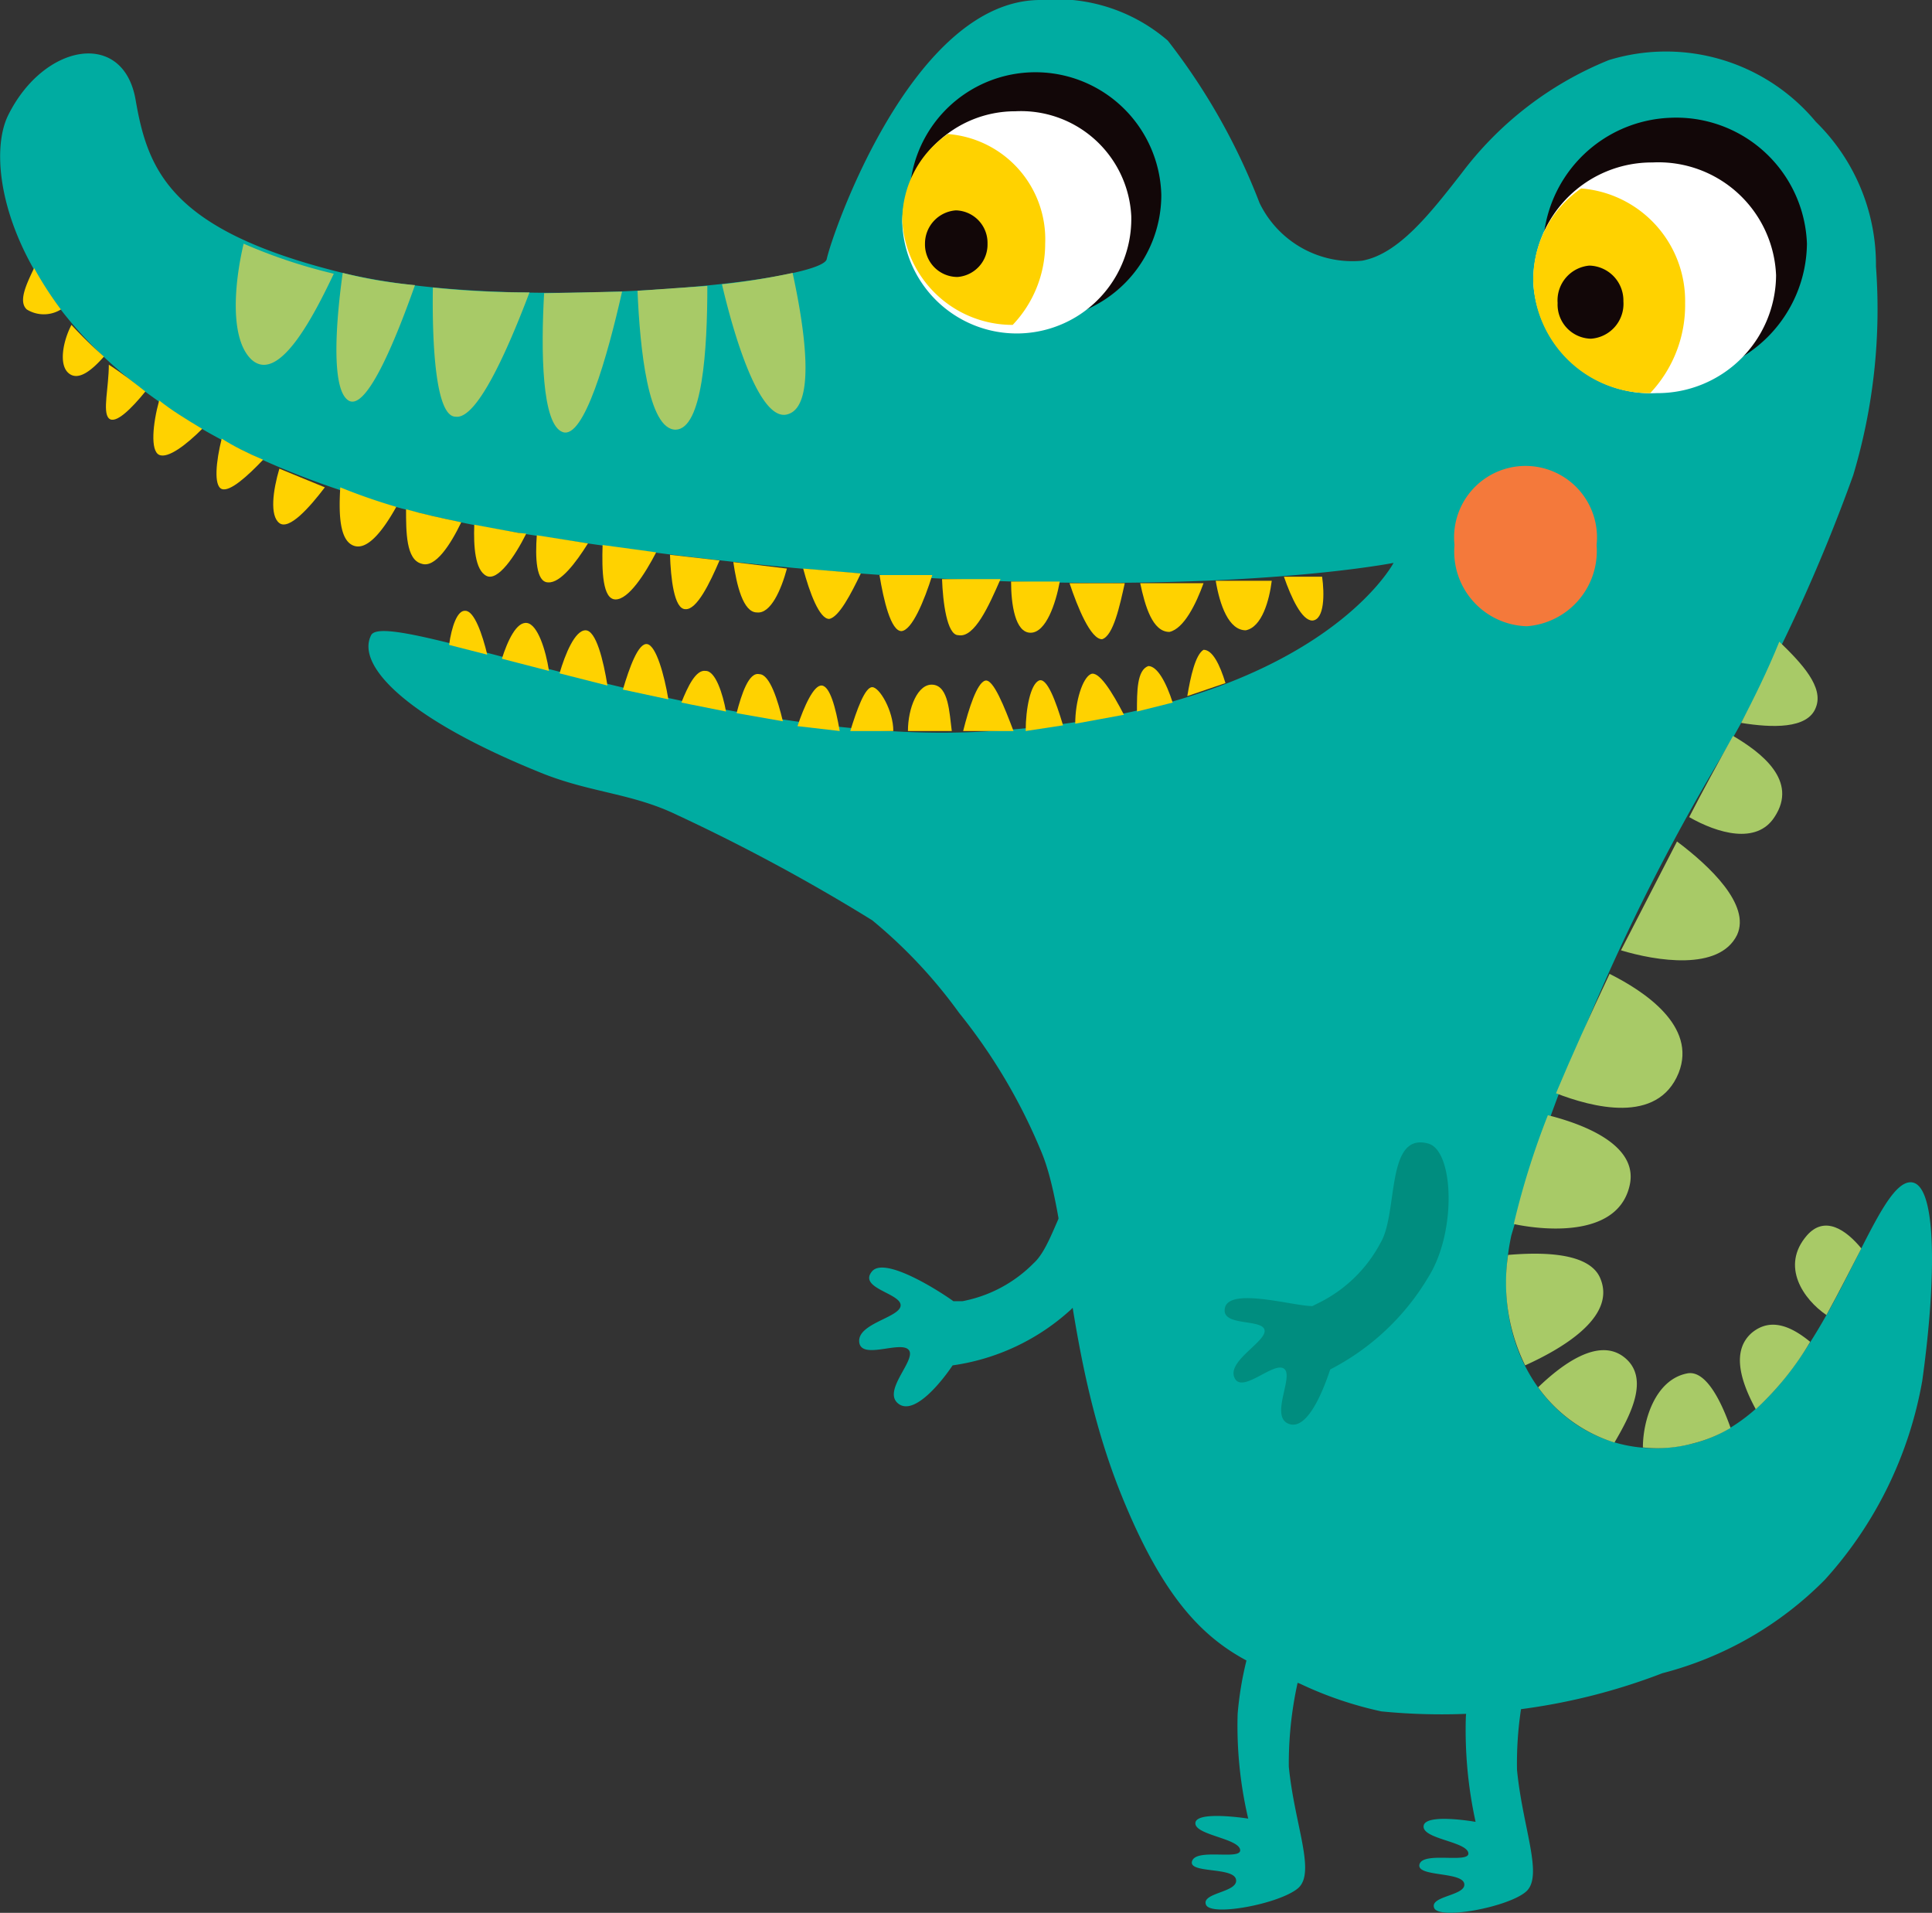 <?xml version="1.0"?>
<svg xmlns="http://www.w3.org/2000/svg" id="Afbeeldingen" viewBox="0 0 23.79 23.55" width="95.16" height="94.2">
  <rect x="0" y="0" width="23.79" height="23.55" fill="#333333" stroke="none"/>
  <defs>
    <style>.cls-1{fill:#00aca1;}.cls-2{fill:#120708;}.cls-3{fill:#fff;}.cls-4{fill:#ffd200;}.cls-5{fill:#a8ca67;}.cls-6{fill:#f4793b;}.cls-7{fill:#008d7f;}</style>
  </defs>
  <path class="cls-1" d="M10.74,15.65c.16-.18.82.24,1,.37l.11,0a1.67,1.67,0,0,0,.88-.47c.31-.28.41-1.29.89-1,.27.18,0,1.14-.43,1.57a2.72,2.72,0,0,1-1.46.69c-.12.18-.47.63-.67.47s.23-.54.13-.66-.59.13-.61-.1.51-.3.51-.45S10.56,15.86,10.74,15.65Z"/>
  <path class="cls-1" d="M23.49,14.56c-.51.13-1.1,2.83-2.64,3.21-1.38.35-2.6-.88-2.24-2.56a25.72,25.72,0,0,1,2.73-6.13,21,21,0,0,0,1.48-3.23,7.12,7.12,0,0,0,.28-2.57,2.46,2.46,0,0,0-.74-1.78A2.4,2.4,0,0,0,19.81.74,4.27,4.27,0,0,0,18,2.13c-.39.5-.78,1-1.23,1.08a1.27,1.27,0,0,1-1.26-.71,7.79,7.79,0,0,0-1.13-2A2.1,2.1,0,0,0,12.81,0c-1.58,0-2.57,2.9-2.63,3.19s-3.92.68-6,.16S1.82,2.1,1.67,1.23.54.53.1,1.42s.42,4.2,6.28,5.14c7,1.12,10.78.37,10.78.37S16.21,8.74,12.21,9c-3.28.23-7.45-1.55-7.64-1.18S5,8.85,6.7,9.53c.59.23,1.09.24,1.63.5a23.18,23.18,0,0,1,2.41,1.3,6.08,6.08,0,0,1,1.07,1.14,6.94,6.94,0,0,1,1,1.68c.36.82.3,2.53,1,4.26s1.36,2,2.2,2.32a4.58,4.58,0,0,0,1,.34,7.56,7.56,0,0,0,3.46-.47,4.34,4.34,0,0,0,2-1.15A4.91,4.91,0,0,0,23.67,17C23.84,15.79,23.87,14.47,23.49,14.56Z"/>
  <path class="cls-2" d="M19,3.08a1.61,1.61,0,0,0,1.68,1.55A1.65,1.65,0,0,0,22.25,3a1.61,1.61,0,0,0-1.68-1.55A1.63,1.63,0,0,0,19,3.08Z"/>
  <path class="cls-3" d="M18.88,3.47A1.45,1.45,0,0,0,20.4,4.84a1.46,1.46,0,0,0,1.47-1.45A1.45,1.45,0,0,0,20.35,2,1.46,1.46,0,0,0,18.88,3.47Z"/>
  <path class="cls-4" d="M19.47,2.32a1.39,1.39,0,0,1,1.28,1.41,1.58,1.58,0,0,1-.43,1.11,1.43,1.43,0,0,1-1.44-1.37A1.36,1.36,0,0,1,19.47,2.32Z"/>
  <path class="cls-2" d="M19.18,3.73a.42.42,0,0,0,.41.44.43.43,0,0,0,.4-.46.43.43,0,0,0-.42-.44A.43.43,0,0,0,19.18,3.73Z"/>
  <path class="cls-2" d="M11.2,2.48a1.52,1.52,0,0,0,1.58,1.46A1.54,1.54,0,0,0,14.3,2.4a1.55,1.55,0,0,0-3.1.08Z"/>
  <path class="cls-3" d="M11.11,2.73a1.41,1.41,0,0,0,2.82-.07A1.36,1.36,0,0,0,12.5,1.37,1.39,1.39,0,0,0,11.11,2.73Z"/>
  <path class="cls-4" d="M11.67,1.65A1.3,1.3,0,0,1,12.87,3a1.45,1.45,0,0,1-.4,1,1.36,1.36,0,0,1-1.36-1.29A1.29,1.29,0,0,1,11.67,1.65Z"/>
  <path class="cls-2" d="M11.39,3a.4.4,0,0,0,.4.41A.4.4,0,0,0,12.16,3a.4.4,0,0,0-.39-.41A.41.41,0,0,0,11.39,3Z"/>
  <path class="cls-1" d="M17.45,15.16c0,.16.78,1.9-.22,2.82-.67.61-2,.7-2,.33s.76-.32,1.15-.47a1.52,1.52,0,0,0,.84-1.64C17.05,14.3,17.45,15.16,17.45,15.16Z"/>
  <path class="cls-5" d="M5.11,3.51c-.24.68-.6,1.56-.82,1.42s-.15-1-.07-1.57A5.69,5.69,0,0,0,5.11,3.51Z"/>
  <path class="cls-5" d="M3.1,4.43C2.83,4.18,2.88,3.51,3,3a6.52,6.52,0,0,0,1.11.37C3.85,3.92,3.43,4.72,3.1,4.43Z"/>
  <path class="cls-5" d="M8.32,5.29c-.34,0-.44-1-.47-1.71l.86-.06C8.71,4.31,8.65,5.28,8.32,5.29Z"/>
  <path class="cls-5" d="M9.7,5.1c-.32.1-.63-.83-.81-1.6a8.39,8.39,0,0,0,.87-.14C9.91,4.05,10.05,5,9.7,5.1Z"/>
  <path class="cls-5" d="M7.66,3.59c-.18.8-.47,1.82-.73,1.73s-.27-1-.23-1.71Z"/>
  <path class="cls-5" d="M5.61,5.13c-.25,0-.29-.92-.28-1.59a11.42,11.42,0,0,0,1.19.06C6.27,4.26,5.88,5.17,5.61,5.13Z"/>
  <path class="cls-6" d="M17.91,6.71a.92.92,0,0,0,.89,1,.93.93,0,0,0,.86-1,.88.88,0,1,0-1.75,0Z"/>
  <path class="cls-5" d="M20.07,14.58c-.13.64-1,.58-1.43.49a9.76,9.76,0,0,1,.42-1.34C19.46,13.83,20.17,14.08,20.07,14.58Z"/>
  <path class="cls-5" d="M21.85,10.06c-.22.34-.7.2-1.05,0,.17-.33.35-.66.54-1C21.68,9.26,22.15,9.61,21.85,10.06Z"/>
  <path class="cls-5" d="M21.57,16.41c.24-.2.5-.07.72.11a3.64,3.64,0,0,1-.67.83C21.43,17,21.32,16.63,21.57,16.41Z"/>
  <path class="cls-5" d="M22.25,15.21c.22-.25.48-.07.67.16-.13.25-.27.53-.43.82C22.21,16,21.92,15.59,22.25,15.21Z"/>
  <path class="cls-5" d="M20.67,13.21c-.26.64-1.07.42-1.51.25q.29-.69.66-1.47C20.24,12.2,20.9,12.63,20.67,13.21Z"/>
  <path class="cls-5" d="M22.36,8.71c-.1.27-.55.25-.92.19.16-.31.32-.63.47-1C22.19,8.17,22.46,8.46,22.36,8.71Z"/>
  <path class="cls-5" d="M21.39,11.51c-.22.45-1,.32-1.43.19l.69-1.34C21.05,10.66,21.56,11.14,21.39,11.51Z"/>
  <path class="cls-5" d="M18.94,17.08c.26-.25.73-.63,1.06-.37s.06.74-.12,1.05A1.83,1.83,0,0,1,18.94,17.08Z"/>
  <path class="cls-5" d="M19.71,15.75c.19.48-.51.87-.93,1.06a2.31,2.31,0,0,1-.21-1.36C18.93,15.42,19.58,15.4,19.71,15.75Z"/>
  <path class="cls-5" d="M20.23,17.82c0-.33.15-.83.54-.91.22-.05.41.3.54.67a1.71,1.71,0,0,1-.46.19A1.65,1.65,0,0,1,20.23,17.82Z"/>
  <path class="cls-4" d="M13.57,7.87c-.14,0-.3-.39-.4-.69h.68C13.79,7.45,13.71,7.83,13.57,7.87Z"/>
  <path class="cls-4" d="M11.1,7.77c-.13,0-.22-.38-.27-.69l.65,0C11.38,7.4,11.23,7.76,11.1,7.77Z"/>
  <path class="cls-4" d="M12.69,7.79c-.19,0-.24-.35-.24-.63h.6C13,7.43,12.88,7.79,12.69,7.79Z"/>
  <path class="cls-4" d="M10.21,7.62c-.12,0-.24-.32-.32-.62l.71.06C10.48,7.31,10.33,7.6,10.21,7.62Z"/>
  <path class="cls-4" d="M9.32,7.54c-.17,0-.25-.34-.29-.62L9.69,7C9.62,7.26,9.49,7.56,9.32,7.54Z"/>
  <path class="cls-4" d="M6.48,6.57c-.14.28-.35.59-.49.52s-.16-.36-.15-.63l.54.1Z"/>
  <path class="cls-4" d="M5.19,6.94C5,6.89,5,6.55,5,6.27c.21.06.44.11.68.16C5.55,6.7,5.36,7,5.19,6.94Z"/>
  <path class="cls-4" d="M8.44,7.5c-.14,0-.18-.38-.19-.67l.61.07C8.74,7.18,8.58,7.51,8.44,7.5Z"/>
  <path class="cls-4" d="M6.75,7.17c-.15,0-.16-.31-.14-.58l.63.1C7.09,6.93,6.9,7.18,6.75,7.17Z"/>
  <path class="cls-4" d="M7.58,7.38c-.16,0-.17-.35-.16-.67l.66.09C7.94,7.07,7.74,7.38,7.58,7.38Z"/>
  <path class="cls-4" d="M11.8,7.82c-.14,0-.19-.41-.2-.69l.72,0C12.18,7.45,12,7.86,11.8,7.82Z"/>
  <path class="cls-4" d="M1.79,4.82c-.17.21-.37.41-.45.33s0-.38,0-.66C1.51,4.6,1.65,4.71,1.79,4.82Z"/>
  <path class="cls-4" d="M3.24,5.66c-.19.2-.41.4-.51.36s-.07-.34,0-.62C2.87,5.49,3.05,5.58,3.24,5.66Z"/>
  <path class="cls-4" d="M2.49,5.28c-.19.19-.42.37-.53.32s-.08-.38,0-.67C2.11,5.05,2.29,5.16,2.49,5.28Z"/>
  <path class="cls-4" d="M1.28,4.39c-.15.17-.32.31-.44.2S.78,4.19.88,4A5.16,5.16,0,0,0,1.28,4.39Z"/>
  <path class="cls-4" d="M.75,3.81a.4.4,0,0,1-.42,0c-.11-.1,0-.32.09-.51A4.29,4.29,0,0,0,.75,3.81Z"/>
  <path class="cls-4" d="M14.4,7.78c-.21,0-.3-.32-.36-.6l.78,0C14.73,7.43,14.58,7.74,14.4,7.78Z"/>
  <path class="cls-4" d="M15.34,7.76c-.21,0-.32-.31-.37-.61l.69,0C15.63,7.39,15.54,7.72,15.34,7.76Z"/>
  <path class="cls-4" d="M16.16,7.64c-.13,0-.26-.28-.35-.54l.47,0C16.31,7.31,16.31,7.63,16.16,7.64Z"/>
  <path class="cls-4" d="M4.88,6.24c-.14.25-.34.54-.52.48S4.17,6.33,4.19,6A7,7,0,0,0,4.88,6.24Z"/>
  <path class="cls-4" d="M4,6c-.19.25-.44.53-.56.44s-.08-.4,0-.67Z"/>
  <path class="cls-4" d="M8.23,8.61l-.56-.12c.08-.27.19-.58.3-.56S8.18,8.31,8.23,8.61Z"/>
  <path class="cls-4" d="M10.34,9l-.52-.06c.08-.24.2-.51.3-.5S10.29,8.71,10.34,9Z"/>
  <path class="cls-4" d="M9.35,8.3c.13,0,.23.33.29.58l-.57-.1C9.13,8.55,9.22,8.27,9.35,8.3Z"/>
  <path class="cls-4" d="M14.14,8.2c.11,0,.22.2.3.45L14,8.76C14,8.51,14,8.25,14.14,8.2Z"/>
  <path class="cls-4" d="M6.18,8.11c.07-.22.18-.46.31-.44s.23.33.27.59Z"/>
  <path class="cls-4" d="M7.48,8.44l-.59-.15c.07-.24.19-.53.32-.53S7.43,8.13,7.48,8.44Z"/>
  <path class="cls-4" d="M8.69,8.26c.12,0,.21.28.25.5l-.55-.11C8.47,8.45,8.57,8.24,8.69,8.26Z"/>
  <path class="cls-4" d="M14.82,8c.11,0,.2.18.27.41l-.47.16C14.66,8.33,14.72,8.06,14.82,8Z"/>
  <path class="cls-4" d="M13.84,8.8l-.6.11c0-.28.09-.56.19-.61S13.7,8.53,13.84,8.8Z"/>
  <path class="cls-4" d="M5.73,7.52c.11,0,.21.29.27.54l-.47-.12C5.56,7.72,5.63,7.51,5.73,7.52Z"/>
  <path class="cls-4" d="M13.09,8.93,12.63,9c0-.28.06-.57.16-.62S13,8.63,13.09,8.93Z"/>
  <path class="cls-4" d="M11,9l-.53,0c.08-.26.18-.54.27-.54S11,8.75,11,9Z"/>
  <path class="cls-4" d="M11.72,9h-.54c0-.28.12-.59.31-.57S11.69,8.77,11.72,9Z"/>
  <path class="cls-4" d="M12.48,9l-.27,0-.35,0c.07-.28.17-.59.27-.62S12.37,8.71,12.48,9Z"/>
  <path class="cls-7" d="M15.09,16.08c.1-.22.84,0,1.07,0l.1-.05A1.72,1.72,0,0,0,17,15.3c.22-.37.06-1.37.59-1.22.31.09.35,1.08,0,1.64a3,3,0,0,1-1.21,1.14c-.07.21-.27.76-.51.67s.07-.59-.06-.68-.52.32-.61.11.41-.45.37-.59S15,16.34,15.09,16.08Z"/>
  <path class="cls-1" d="M18.68,21.79c.07.72.33,1.31.11,1.5s-1.07.35-1.13.2.4-.15.37-.3-.6-.08-.55-.24.63,0,.6-.14-.57-.17-.55-.33.64-.05.64-.05a5.27,5.27,0,0,1-.12-1.29,3.86,3.86,0,0,1,.33-1.3l.6.26A4.45,4.45,0,0,0,18.68,21.79Z"/>
  <path class="cls-1" d="M15.87,21.75c.07.72.34,1.31.11,1.5s-1.07.35-1.13.2.4-.15.37-.31-.6-.07-.54-.23.62,0,.59-.14-.57-.18-.55-.33.65-.05.65-.05a5,5,0,0,1-.13-1.29,4.16,4.16,0,0,1,.33-1.31l.61.26A4.61,4.61,0,0,0,15.87,21.75Z"/>
</svg>
<!-- fixed -->